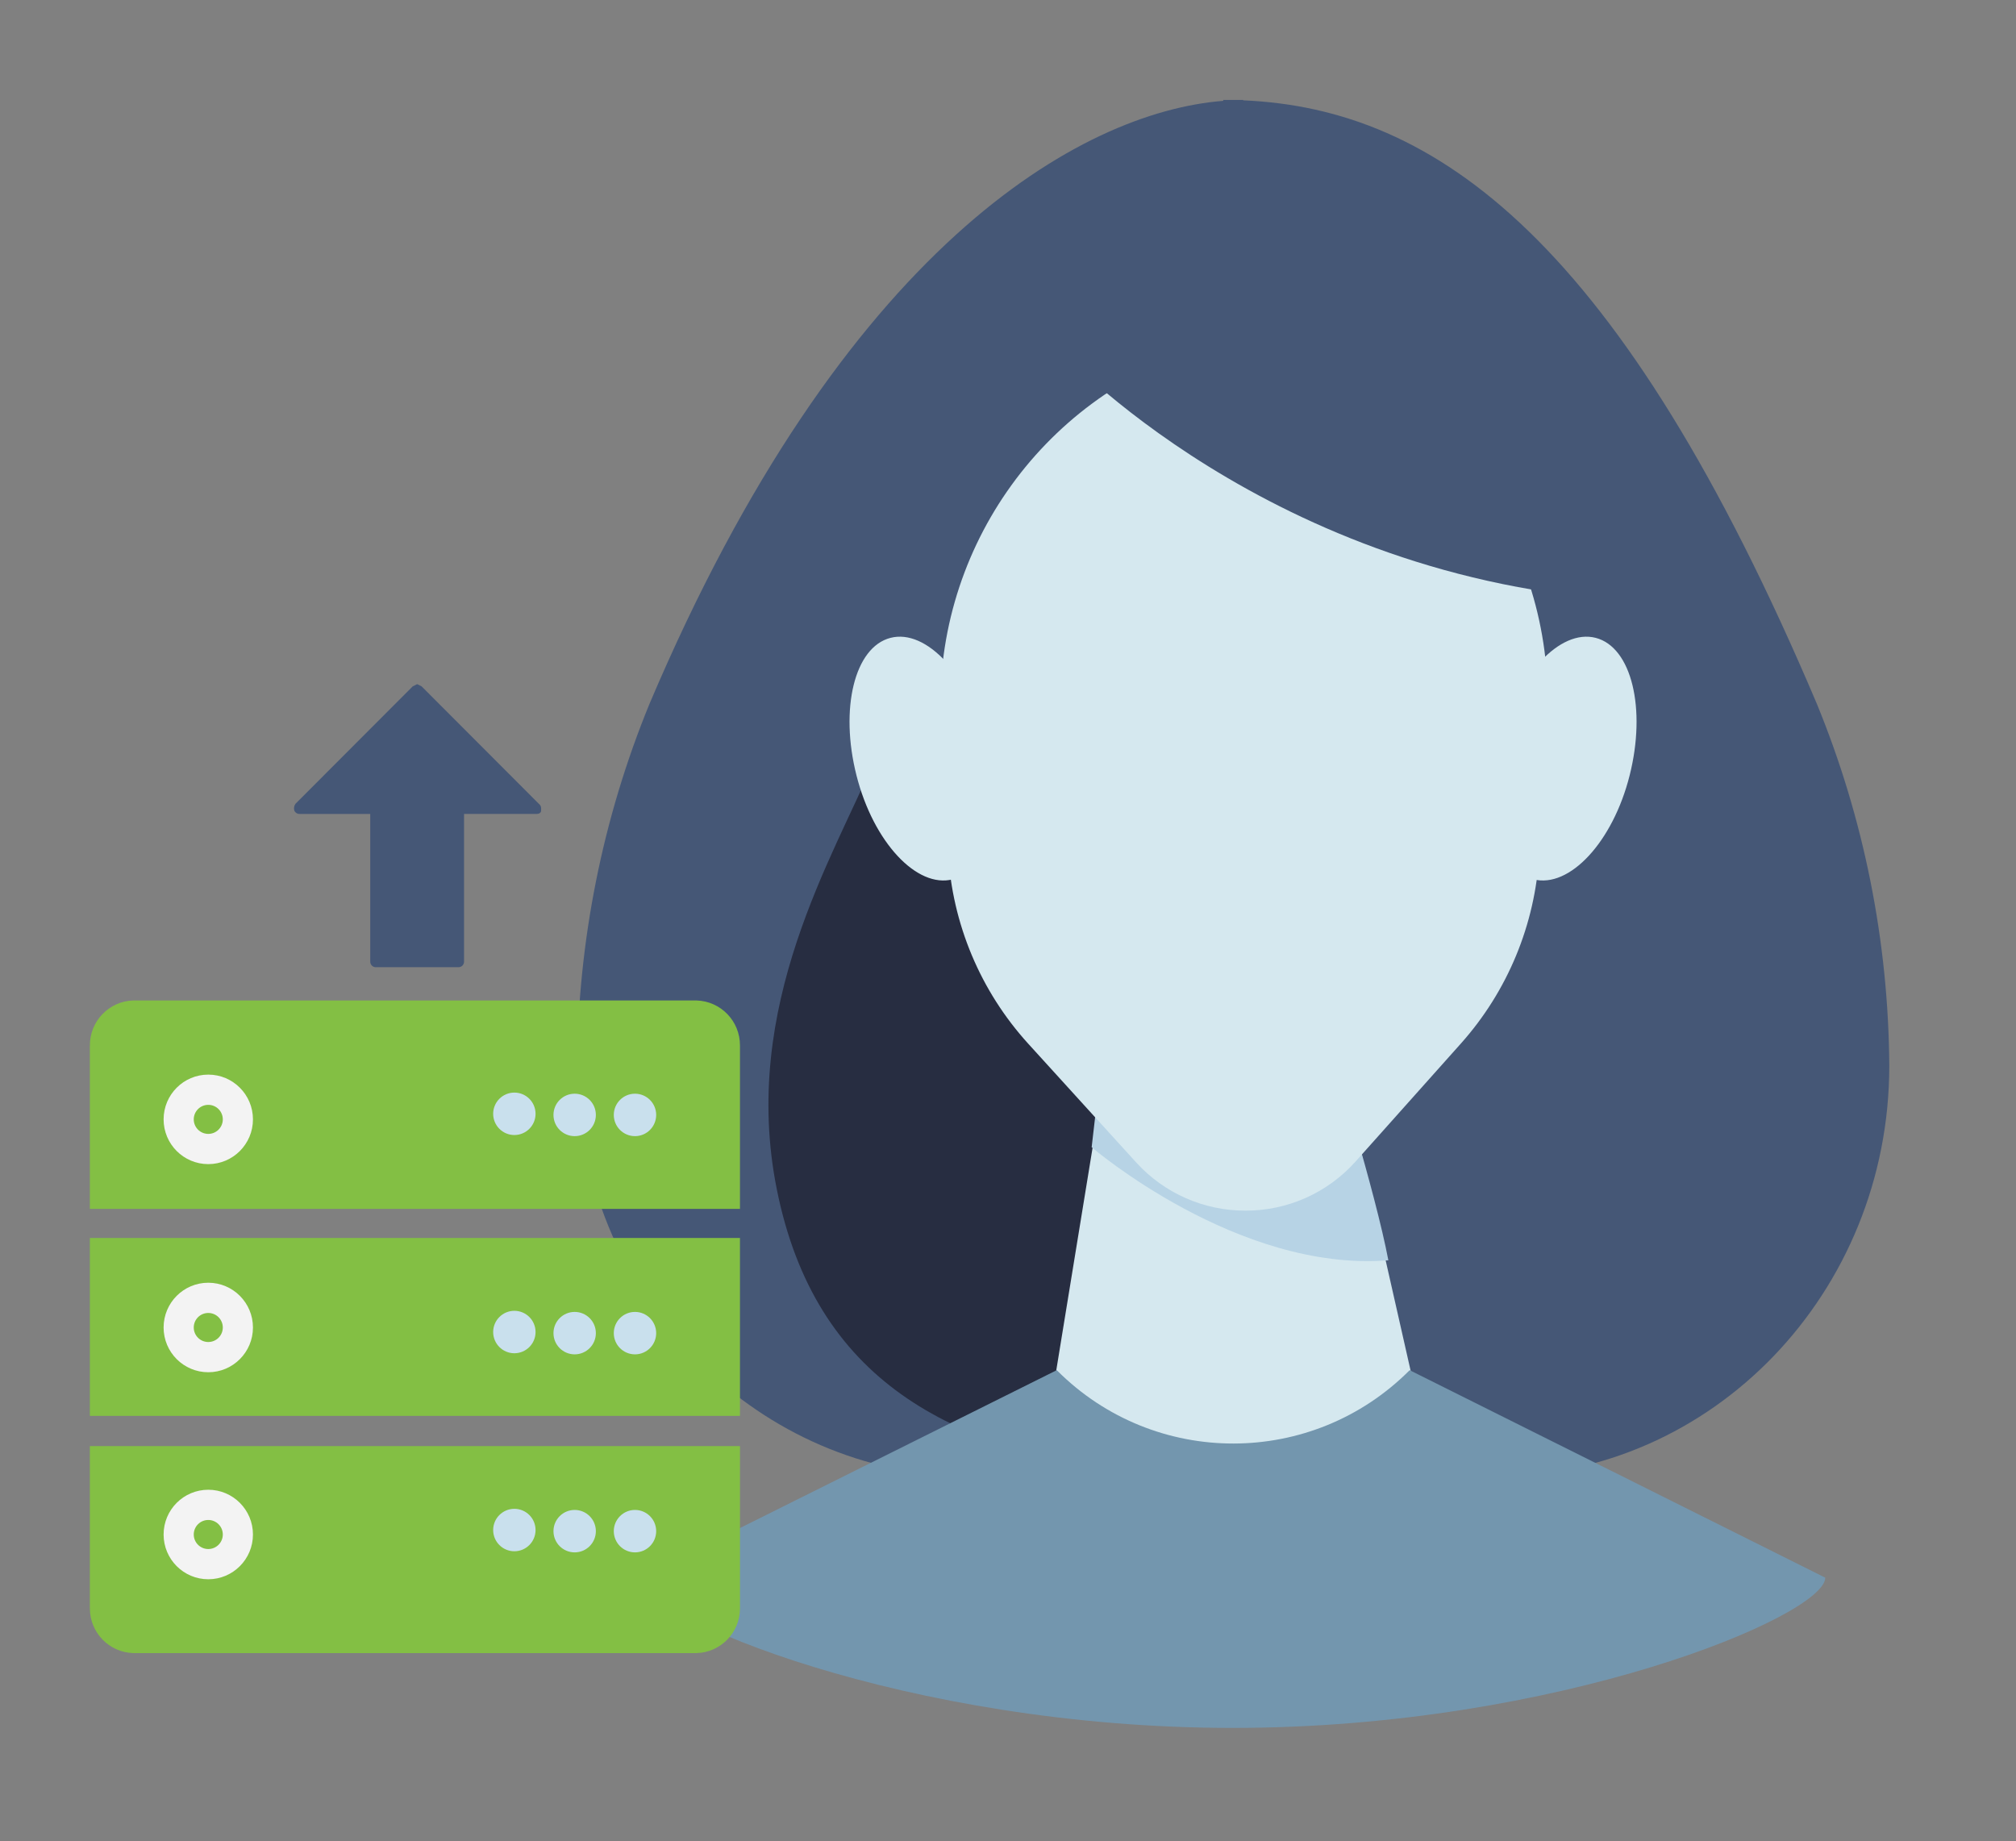 <?xml version="1.0" encoding="iso-8859-1"?>
<!-- Generator: Adobe Illustrator 23.0.6, SVG Export Plug-In . SVG Version: 6.00 Build 0)  -->
<svg version="1.1" id="Layer_1" xmlns="http://www.w3.org/2000/svg" xmlns:xlink="http://www.w3.org/1999/xlink" x="0px" y="0px"
	 viewBox="0 0 150 137" style="enable-background:new 0 0 150 137;" xml:space="preserve">
<rect x="0" y="0" width="150" height="137" fill="#808080" stroke="none"/>
<title>Asset 69</title>
<g>
	<g id="Layer_1-2_1_">
		<path style="fill:#455776;" d="M135.182,52.367L135.182,52.367C120.58,17.923,106.899,8.079,92.498,7.465V7.435h-0.62
			c-0.289,0-0.59,0-0.862,0v0.068c-10.628,0.841-28.271,10.863-42.69,44.865l0,0c-3.498,8.529-5.328,17.696-5.385,26.968
			c0.015,15.853,11.693,29.061,26.889,30.411l0,0h0.266c0.738,0.055,1.476,0.117,2.226,0.117s1.311-0.074,1.96-0.117h34.949
			c0.65,0.043,1.293,0.117,1.954,0.117c16.225-0.014,29.374-13.682,29.387-30.546C140.515,70.05,138.683,60.889,135.182,52.367z"/>
		<path style="fill:#272D41;" d="M86.021,84.382L68.585,49.106c-1.181,2.366-2.362,4.821-3.543,7.47
			c-2.952,7.098-9.996,18.259-7.239,31.94c2.858,14.196,12.896,19.395,26.86,21.104L86.021,84.382z"/>
		<polygon style="fill:#D5E8EF;" points="106.426,108.48 77.527,108.48 82.815,76.077 99.094,76.077 		"/>
		<g>
			<path style="fill:#B7D3E5;" d="M81.224,85.358c0,0,10.852,9.314,22.076,8.415c-0.961-5.092-4.207-15.472-4.207-15.472
				l-16.887-1.42L81.224,85.358z"/>
		</g>
		<path style="fill:#D5E8EF;" d="M73.409,55.192c1.281,4.957,0.148,9.541-2.521,10.233c-2.669,0.692-5.905-2.768-7.162-7.731
			c-1.258-4.963-0.148-9.541,2.527-10.233C68.927,46.769,72.122,50.229,73.409,55.192z"/>
		<path style="fill:#D5E8EF;" d="M111.576,55.192c-1.281,4.957-0.154,9.541,2.521,10.233c2.675,0.692,5.905-2.768,7.156-7.731
			c1.252-4.963,0.148-9.541-2.521-10.233C116.063,46.769,112.851,50.229,111.576,55.192z"/>
		<path style="fill:#D5E8EF;" d="M100.83,86.458l7.877-8.825c3.468-3.889,5.518-8.841,5.816-14.048l0.59-9.931
			c0.705-12.614-7.137-24.129-19.119-28.072l-2.757-0.911l-3.684,1.147c-12.207,3.799-20.266,15.435-19.544,28.22l0.537,9.422
			c0.301,5.276,2.405,10.289,5.958,14.196l8.066,8.872c2.082,2.269,5.019,3.556,8.095,3.549l0,0
			C95.775,90.089,98.745,88.772,100.83,86.458z"/>
		<path style="fill:#455776;" d="M78.723,25.89c0,0,15.759,17.313,42.625,18.803C121.336,44.693,111.098,8.571,78.723,25.89z"/>
		<path style="fill:#7396AE;" d="M135.82,117.392L135.82,117.392l-30.934-15.444c-7.23,7.263-18.969,7.28-26.22,0.038
			c-0.013-0.013-0.025-0.025-0.038-0.038l-30.981,15.438l0,0c0.03,2.839,19.751,11.179,44.066,11.179s44.042-8.34,44.095-11.167l0,0
			L135.82,117.392z"/>
		<path style="fill:#83BF44;" d="M55.057,89.948V77.793c0.01-1.815-1.43-3.305-3.242-3.354H9.929
			c-1.811,0.048-3.252,1.539-3.242,3.354v12.155H55.057z"/>
		<ellipse style="fill:#F3F3F3;" cx="15.497" cy="83.287" rx="3.324" ry="3.33"/>
		<path style="fill:#83BF44;" d="M6.687,107.597v12.072c-0.001,1.807,1.438,3.285,3.242,3.33h41.887
			c1.804-0.045,3.242-1.523,3.242-3.33v-12.072H6.687z"/>
		<ellipse style="fill:#F3F3F3;" cx="15.497" cy="114.175" rx="3.324" ry="3.33"/>
		<polygon style="fill:#83BF44;" points="55.057,92.112 6.687,92.112 6.687,105.35 55.057,105.35 		"/>
		<ellipse style="fill:#F3F3F3;" cx="15.497" cy="98.772" rx="3.324" ry="3.33"/>
		<circle style="fill:#83BF44;" cx="15.497" cy="83.287" r="1.081"/>
		<circle style="fill:#83BF44;" cx="15.497" cy="114.175" r="1.081"/>
		<circle style="fill:#83BF44;" cx="15.497" cy="98.772" r="1.081"/>
		<ellipse style="fill:#C9E0ED;" cx="38.271" cy="82.873" rx="1.577" ry="1.579"/>
		<ellipse style="fill:#C9E0ED;" cx="42.758" cy="82.956" rx="1.577" ry="1.579"/>
		<ellipse style="fill:#C9E0ED;" cx="47.246" cy="82.956" rx="1.577" ry="1.579"/>
		<ellipse style="fill:#C9E0ED;" cx="38.271" cy="99.11" rx="1.577" ry="1.579"/>
		<ellipse style="fill:#C9E0ED;" cx="42.758" cy="99.192" rx="1.577" ry="1.579"/>
		<ellipse style="fill:#C9E0ED;" cx="47.246" cy="99.192" rx="1.577" ry="1.579"/>
		<ellipse style="fill:#C9E0ED;" cx="38.271" cy="113.843" rx="1.577" ry="1.579"/>
		<ellipse style="fill:#C9E0ED;" cx="42.758" cy="113.926" rx="1.577" ry="1.579"/>
		<ellipse style="fill:#C9E0ED;" cx="47.246" cy="113.926" rx="1.577" ry="1.579"/>
		<path style="fill:#455776;" d="M27.548,71.552v-10.99h-5.237c-0.178,0.012-0.343-0.09-0.413-0.254
			c-0.048-0.17-0.017-0.352,0.083-0.497l8.727-8.742l0.331-0.166l0.331,0.166l8.727,8.742c0.105,0.078,0.166,0.201,0.165,0.331
			v0.166c0,0.172-0.165,0.254-0.331,0.254h-5.403v10.99c0,0.229-0.185,0.414-0.413,0.414h-6.17
			C27.722,71.957,27.548,71.774,27.548,71.552z"/>
	</g>
</g>
</svg>
